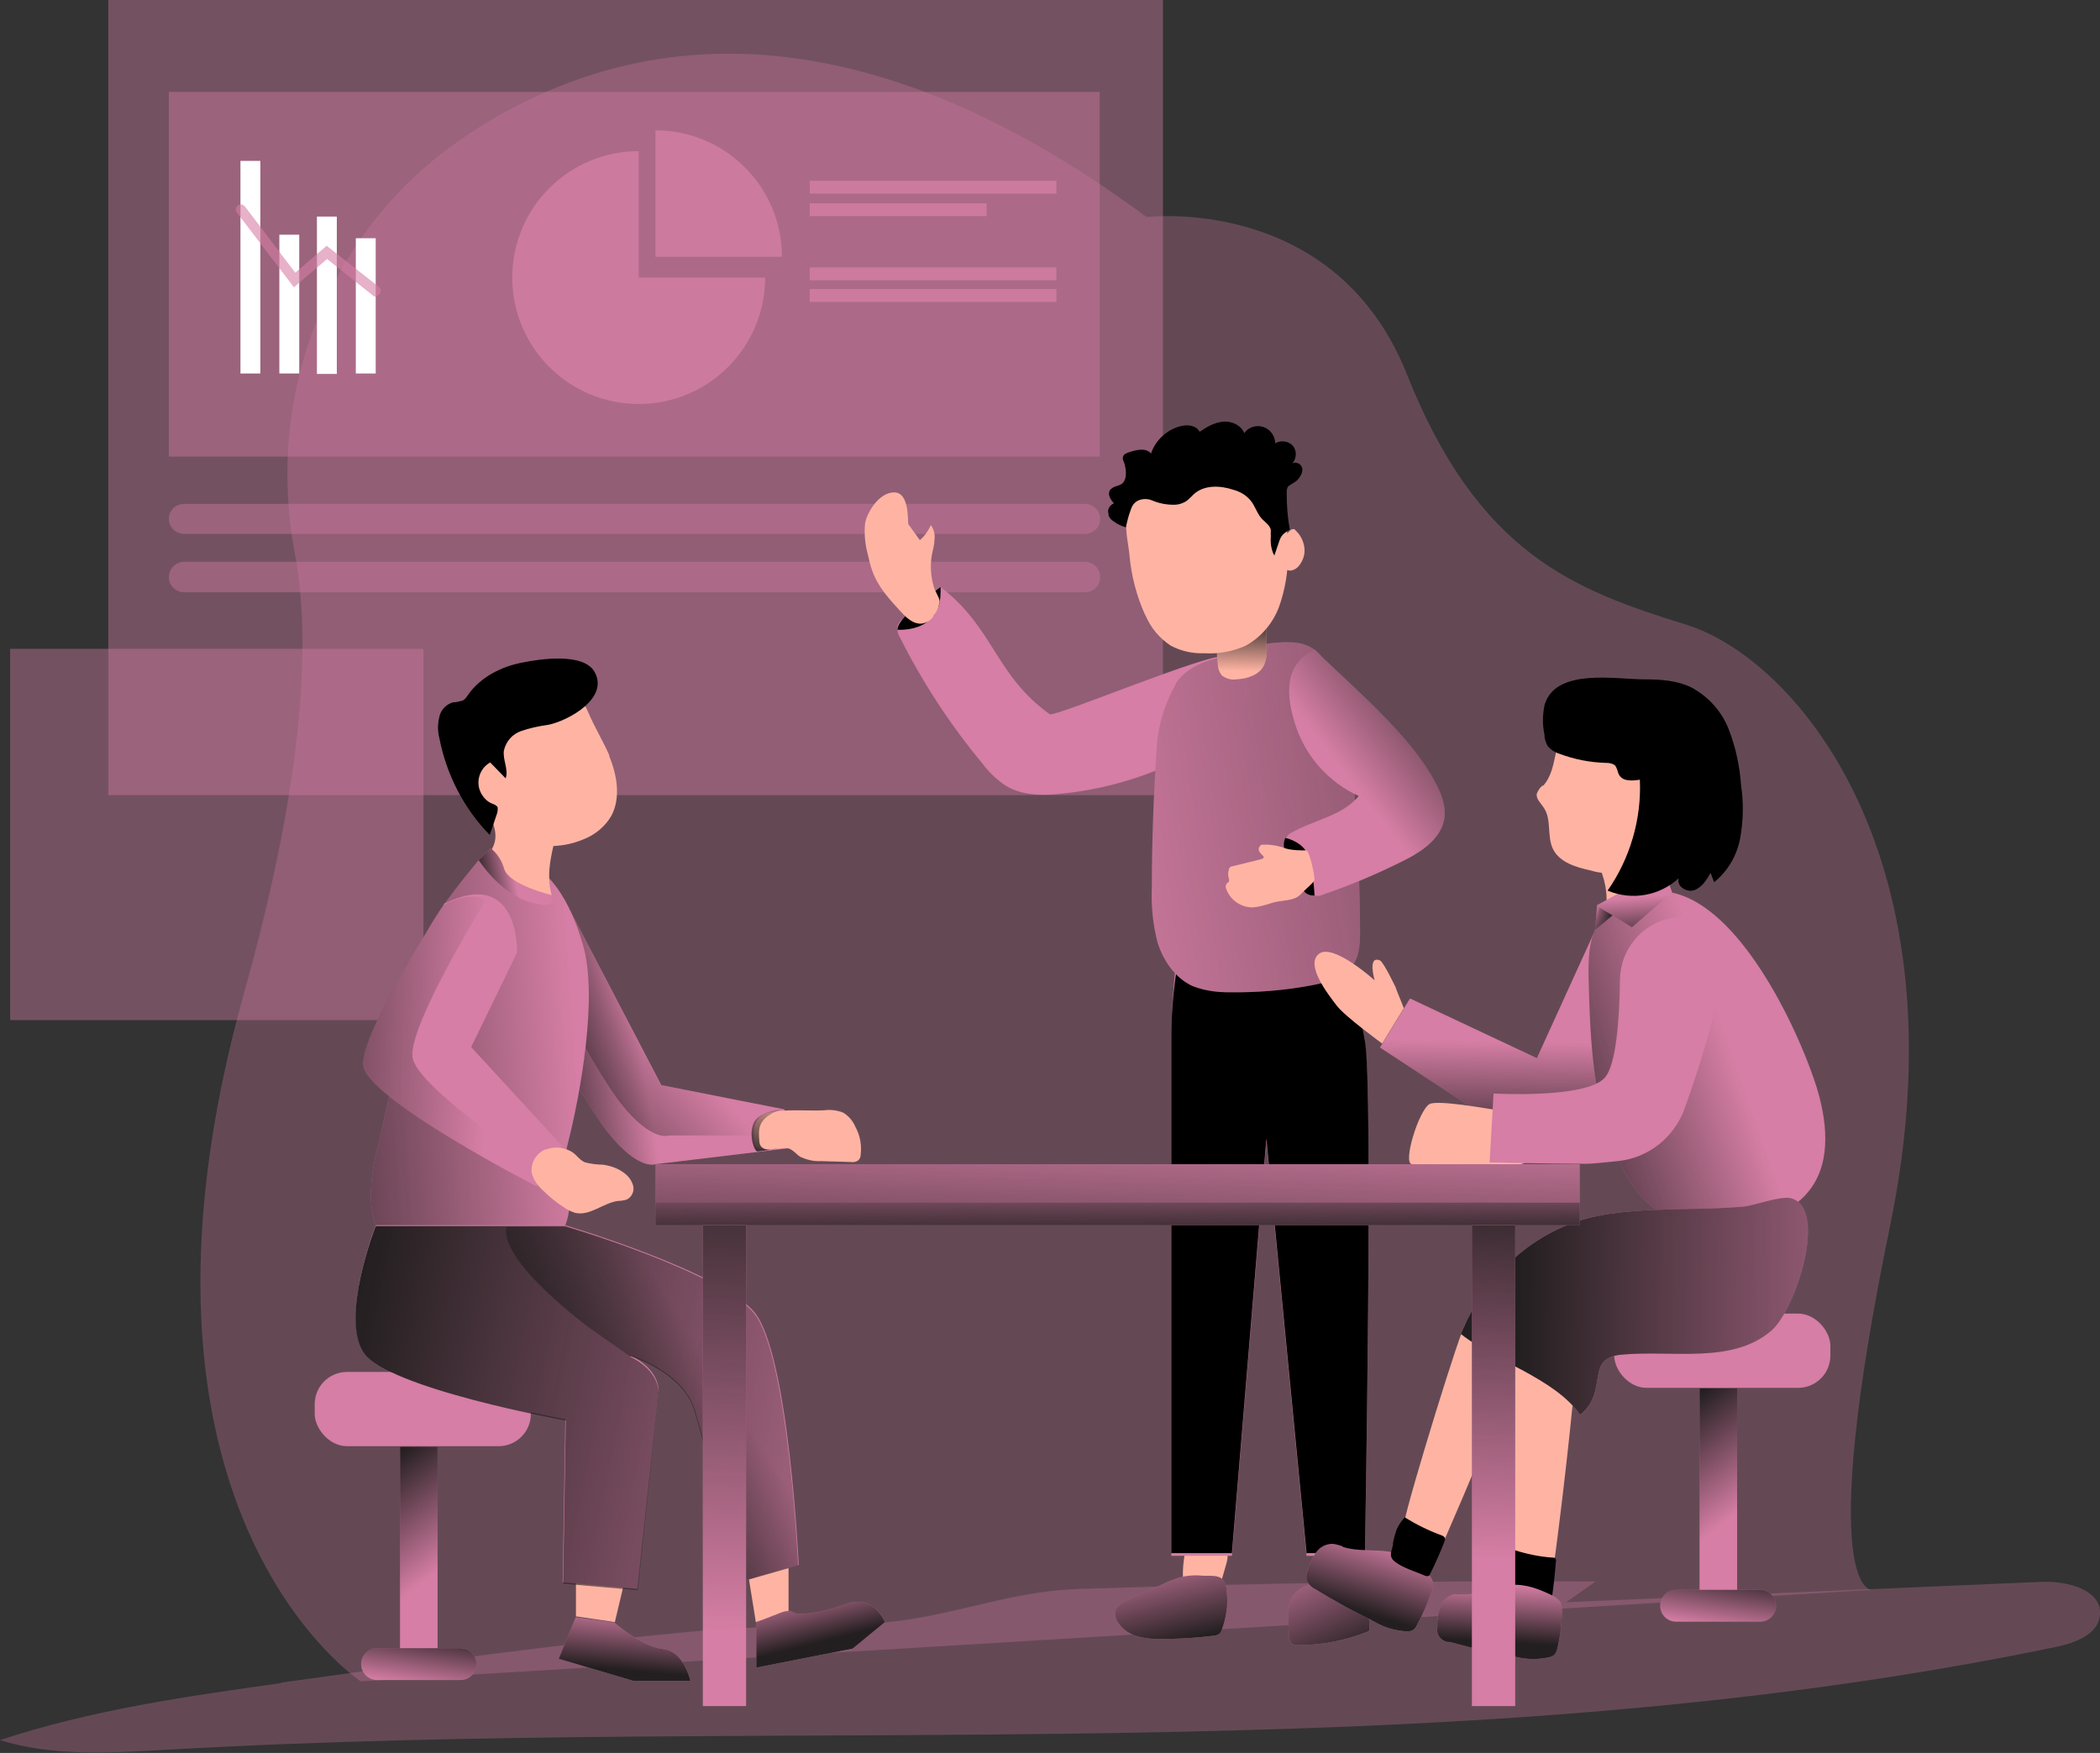 <?xml version="1.0" encoding="UTF-8"?>
<svg xmlns="http://www.w3.org/2000/svg" xmlns:xlink="http://www.w3.org/1999/xlink" version="1.1" viewBox="0 0 475.1 396.6">
  <rect x="0" y="0" width="475.1" height="396.6" fill="#333333" stroke="none"/>
  <defs>
    <style>
      .cls-1 {
        fill: url(#Nepojmenovaný_přechod_30);
      }

      .cls-2 {
        fill: url(#Nepojmenovaný_přechod_26);
      }

      .cls-3 {
        fill: url(#Nepojmenovaný_přechod_27);
      }

      .cls-4 {
        fill: url(#Nepojmenovaný_přechod_28);
      }

      .cls-5 {
        fill: url(#Nepojmenovaný_přechod_25);
      }

      .cls-6 {
        fill: url(#Nepojmenovaný_přechod_29);
      }

      .cls-7 {
        fill: url(#Nepojmenovaný_přechod_20);
      }

      .cls-8 {
        fill: url(#Nepojmenovaný_přechod_16);
      }

      .cls-9 {
        fill: url(#Nepojmenovaný_přechod_18);
      }

      .cls-10 {
        fill: url(#Nepojmenovaný_přechod_15);
      }

      .cls-11 {
        fill: url(#Nepojmenovaný_přechod_17);
      }

      .cls-12 {
        fill: url(#Nepojmenovaný_přechod_19);
      }

      .cls-13 {
        fill: url(#Nepojmenovaný_přechod_22);
      }

      .cls-14 {
        fill: url(#Nepojmenovaný_přechod_23);
      }

      .cls-15 {
        fill: url(#Nepojmenovaný_přechod_21);
      }

      .cls-16 {
        fill: url(#Nepojmenovaný_přechod_24);
      }

      .cls-17 {
        fill: url(#Nepojmenovaný_přechod_14);
      }

      .cls-18 {
        fill: url(#Nepojmenovaný_přechod_11);
      }

      .cls-19 {
        fill: url(#Nepojmenovaný_přechod_13);
      }

      .cls-20 {
        fill: url(#Nepojmenovaný_přechod_10);
      }

      .cls-21 {
        fill: url(#Nepojmenovaný_přechod_12);
      }

      .cls-22 {
        fill: url(#Nepojmenovaný_přechod);
      }

      .cls-23 {
        display: none;
      }

      .cls-23, .cls-24 {
        fill: #fff;
      }

      .cls-25 {
        fill: #ffb4a3;
      }

      .cls-26 {
        fill: url(#Nepojmenovaný_přechod_7);
      }

      .cls-27 {
        fill: url(#Nepojmenovaný_přechod_6);
      }

      .cls-28 {
        fill: url(#Nepojmenovaný_přechod_5);
      }

      .cls-29 {
        fill: url(#Nepojmenovaný_přechod_9);
      }

      .cls-30 {
        fill: url(#Nepojmenovaný_přechod_4);
      }

      .cls-31 {
        fill: url(#Nepojmenovaný_přechod_3);
      }

      .cls-32 {
        fill: url(#Nepojmenovaný_přechod_8);
      }

      .cls-33 {
        fill: url(#Nepojmenovaný_přechod_2);
      }

      .cls-34, .cls-35, .cls-36, .cls-37, .cls-38 {
        fill: #d67ea5;
      }

      .cls-39 {
        fill: #c14834;
      }

      .cls-35 {
        opacity: .3;
      }

      .cls-35, .cls-36, .cls-37, .cls-38 {
        isolation: isolate;
      }

      .cls-36 {
        opacity: .4;
      }

      .cls-37 {
        opacity: .6;
      }

      .cls-38 {
        opacity: .8;
      }
    </style>
    <linearGradient id="Nepojmenovaný_přechod" data-name="Nepojmenovaný přechod" x1="-415.2" y1="1820.1" x2="-409.8" y2="1798.3" gradientTransform="translate(677 2169.8) scale(1 -1)" gradientUnits="userSpaceOnUse">
      <stop offset="0" stop-color="#231f20" stop-opacity="0"/>
      <stop offset="1" stop-color="#231f20"/>
    </linearGradient>
    <linearGradient id="Nepojmenovaný_přechod_2" data-name="Nepojmenovaný přechod 2" x1="-383.9" y1="1820.2" x2="-372.2" y2="1794.5" gradientTransform="translate(677 2169.8) scale(1 -1)" gradientUnits="userSpaceOnUse">
      <stop offset="0" stop-color="#231f20" stop-opacity="0"/>
      <stop offset="1" stop-color="#231f20"/>
    </linearGradient>
    <linearGradient id="Nepojmenovaný_přechod_3" data-name="Nepojmenovaný přechod 3" x1="-441.7" y1="1977" x2="-233.8" y2="2008.5" gradientTransform="translate(677 2169.8) scale(1 -1)" gradientUnits="userSpaceOnUse">
      <stop offset="0" stop-color="#231f20" stop-opacity="0"/>
      <stop offset="1" stop-color="#231f20"/>
    </linearGradient>
    <linearGradient id="Nepojmenovaný_přechod_4" data-name="Nepojmenovaný přechod 4" x1="-373.4" y1="1995.8" x2="-342.5" y2="2019.9" gradientTransform="translate(677 2169.8) scale(1 -1)" gradientUnits="userSpaceOnUse">
      <stop offset="0" stop-color="#231f20" stop-opacity="0"/>
      <stop offset="1" stop-color="#231f20"/>
    </linearGradient>
    <linearGradient id="Nepojmenovaný_přechod_5" data-name="Nepojmenovaný přechod 5" x1="-364.2" y1="1821.8" x2="-369.3" y2="1805.2" gradientTransform="translate(677 2169.8) scale(1 -1)" gradientUnits="userSpaceOnUse">
      <stop offset="0" stop-color="#231f20" stop-opacity="0"/>
      <stop offset="1" stop-color="#231f20"/>
    </linearGradient>
    <linearGradient id="Nepojmenovaný_přechod_6" data-name="Nepojmenovaný přechod 6" x1="-6.4" y1="366.7" x2="-6.1" y2="354.5" gradientTransform="translate(287.2 -214.8)" gradientUnits="userSpaceOnUse">
      <stop offset="0" stop-color="#231f20" stop-opacity="0"/>
      <stop offset="1" stop-color="#231f20"/>
    </linearGradient>
    <linearGradient id="Nepojmenovaný_přechod_7" data-name="Nepojmenovaný přechod 7" x1="-597.8" y1="1848.4" x2="-614" y2="1869.8" gradientTransform="translate(696.2 2204.4) scale(1 -1)" gradientUnits="userSpaceOnUse">
      <stop offset="0" stop-color="#231f20" stop-opacity="0"/>
      <stop offset="1" stop-color="#231f20"/>
    </linearGradient>
    <linearGradient id="Nepojmenovaný_přechod_8" data-name="Nepojmenovaný přechod 8" x1="-602.2" y1="1822.9" x2="-600.2" y2="1836.3" gradientTransform="translate(696.2 2204.4) scale(1 -1)" gradientUnits="userSpaceOnUse">
      <stop offset="0" stop-color="#231f20" stop-opacity="0"/>
      <stop offset="1" stop-color="#231f20"/>
    </linearGradient>
    <linearGradient id="Nepojmenovaný_přechod_9" data-name="Nepojmenovaný přechod 9" x1="-534.4" y1="1806.3" x2="-535.7" y2="1791.9" gradientTransform="translate(677 2169.8) scale(1 -1)" gradientUnits="userSpaceOnUse">
      <stop offset="0" stop-color="#231f20" stop-opacity="0"/>
      <stop offset="1" stop-color="#231f20"/>
    </linearGradient>
    <linearGradient id="Nepojmenovaný_přechod_10" data-name="Nepojmenovaný přechod 10" x1="-494.9" y1="1811.7" x2="-491.5" y2="1798.2" gradientTransform="translate(677 2169.8) scale(1 -1)" gradientUnits="userSpaceOnUse">
      <stop offset="0" stop-color="#231f20" stop-opacity="0"/>
      <stop offset="1" stop-color="#231f20"/>
    </linearGradient>
    <linearGradient id="Nepojmenovaný_přechod_11" data-name="Nepojmenovaný přechod 11" x1="-532.5" y1="1935.4" x2="-557.7" y2="1931.2" gradientTransform="translate(677 2169.8) scale(1 -1)" gradientUnits="userSpaceOnUse">
      <stop offset="0" stop-color="#231f20" stop-opacity="0"/>
      <stop offset="1" stop-color="#231f20"/>
    </linearGradient>
    <linearGradient id="Nepojmenovaný_přechod_12" data-name="Nepojmenovaný přechod 12" x1="-524.5" y1="1933.6" x2="-560.6" y2="1900.6" gradientTransform="translate(677 2169.8) scale(1 -1)" gradientUnits="userSpaceOnUse">
      <stop offset="0" stop-color="#231f20" stop-opacity="0"/>
      <stop offset="1" stop-color="#231f20"/>
    </linearGradient>
    <linearGradient id="Nepojmenovaný_přechod_13" data-name="Nepojmenovaný přechod 13" x1="-546.8" y1="1929.3" x2="-628.1" y2="1923.7" gradientTransform="translate(677.1 2169.8) scale(1 -1)" gradientUnits="userSpaceOnUse">
      <stop offset="0" stop-color="#231f20" stop-opacity="0"/>
      <stop offset="1" stop-color="#231f20"/>
    </linearGradient>
    <linearGradient id="Nepojmenovaný_přechod_14" data-name="Nepojmenovaný přechod 14" x1="-501.2" y1="1923" x2="-505.3" y2="1906.7" gradientTransform="translate(677 2169.8) scale(1 -1)" gradientUnits="userSpaceOnUse">
      <stop offset="0" stop-color="#231f20" stop-opacity="0"/>
      <stop offset="1" stop-color="#231f20"/>
    </linearGradient>
    <linearGradient id="Nepojmenovaný_přechod_15" data-name="Nepojmenovaný přechod 15" x1="-567" y1="1934.3" x2="-626.8" y2="1936.2" gradientTransform="translate(677.1 2169.8) scale(1 -1)" gradientUnits="userSpaceOnUse">
      <stop offset="0" stop-color="#231f20" stop-opacity="0"/>
      <stop offset="1" stop-color="#231f20"/>
    </linearGradient>
    <linearGradient id="Nepojmenovaný_přechod_16" data-name="Nepojmenovaný přechod 16" x1="-446.3" y1="1831.4" x2="-599.1" y2="1862.2" gradientTransform="translate(677 2169.8) scale(1 -1)" gradientUnits="userSpaceOnUse">
      <stop offset="0" stop-color="#231f20" stop-opacity="0"/>
      <stop offset="1" stop-color="#231f20"/>
    </linearGradient>
    <linearGradient id="Nepojmenovaný_přechod_17" data-name="Nepojmenovaný přechod 17" x1="-560.5" y1="1971.4" x2="-568.9" y2="1969.8" gradientTransform="translate(677 2169.8) scale(1 -1)" gradientUnits="userSpaceOnUse">
      <stop offset="0" stop-color="#231f20" stop-opacity="0"/>
      <stop offset="1" stop-color="#231f20"/>
    </linearGradient>
    <linearGradient id="Nepojmenovaný_přechod_18" data-name="Nepojmenovaný přechod 18" x1="-516.8" y1="1862" x2="-547.4" y2="1842.7" gradientTransform="translate(677.1 2169.8) scale(1 -1)" gradientUnits="userSpaceOnUse">
      <stop offset="0" stop-color="#231f20" stop-opacity="0"/>
      <stop offset="1" stop-color="#231f20"/>
    </linearGradient>
    <linearGradient id="Nepojmenovaný_přechod_19" data-name="Nepojmenovaný přechod 19" x1="-338.9" y1="1934.1" x2="-339.3" y2="1907.5" gradientTransform="translate(677 2169.8) scale(1 -1)" gradientUnits="userSpaceOnUse">
      <stop offset="0" stop-color="#231f20" stop-opacity="0"/>
      <stop offset="1" stop-color="#231f20"/>
    </linearGradient>
    <linearGradient id="Nepojmenovaný_přechod_20" data-name="Nepojmenovaný přechod 20" x1="-303.8" y1="1861.6" x2="-320" y2="1883" gradientTransform="translate(696.2 2204.4) scale(1 -1)" gradientUnits="userSpaceOnUse">
      <stop offset="0" stop-color="#231f20" stop-opacity="0"/>
      <stop offset="1" stop-color="#231f20"/>
    </linearGradient>
    <linearGradient id="Nepojmenovaný_přechod_21" data-name="Nepojmenovaný přechod 21" x1="-308.2" y1="1836.1" x2="-306.2" y2="1849.5" gradientTransform="translate(696.2 2204.4) scale(1 -1)" gradientUnits="userSpaceOnUse">
      <stop offset="0" stop-color="#231f20" stop-opacity="0"/>
      <stop offset="1" stop-color="#231f20"/>
    </linearGradient>
    <linearGradient id="Nepojmenovaný_přechod_22" data-name="Nepojmenovaný přechod 22" x1="-285.7" y1="1933" x2="-336.2" y2="1915.3" gradientTransform="translate(677 2169.8) scale(1 -1)" gradientUnits="userSpaceOnUse">
      <stop offset="0" stop-color="#231f20" stop-opacity="0"/>
      <stop offset="1" stop-color="#231f20"/>
    </linearGradient>
    <linearGradient id="Nepojmenovaný_přechod_23" data-name="Nepojmenovaný přechod 23" x1="-326.8" y1="2001.3" x2="-326" y2="1990.4" gradientTransform="translate(696.2 2204.4) scale(1 -1)" gradientUnits="userSpaceOnUse">
      <stop offset="0" stop-color="#231f20" stop-opacity="0"/>
      <stop offset="1" stop-color="#231f20"/>
    </linearGradient>
    <linearGradient id="Nepojmenovaný_přechod_24" data-name="Nepojmenovaný přechod 24" x1="-223.8" y1="1873.5" x2="-333.4" y2="1874.8" gradientTransform="translate(677 2169.8) scale(1 -1)" gradientUnits="userSpaceOnUse">
      <stop offset="0" stop-color="#231f20" stop-opacity="0"/>
      <stop offset="1" stop-color="#231f20"/>
    </linearGradient>
    <linearGradient id="Nepojmenovaný_přechod_25" data-name="Nepojmenovaný přechod 25" x1="-337.3" y1="1811.6" x2="-338.1" y2="1798.3" gradientTransform="translate(677 2169.8) scale(1 -1)" gradientUnits="userSpaceOnUse">
      <stop offset="0" stop-color="#231f20" stop-opacity="0"/>
      <stop offset="1" stop-color="#231f20"/>
    </linearGradient>
    <linearGradient id="Nepojmenovaný_přechod_26" data-name="Nepojmenovaný přechod 26" x1="-335.3" y1="1996.6" x2="-331.3" y2="1996.6" gradientTransform="translate(696.2 2204.4) scale(1 -1)" gradientUnits="userSpaceOnUse">
      <stop offset="0" stop-color="#231f20" stop-opacity="0"/>
      <stop offset="1" stop-color="#231f20"/>
    </linearGradient>
    <linearGradient id="Nepojmenovaný_přechod_27" data-name="Nepojmenovaný přechod 27" x1="-442.6" y1="1954.6" x2="-444.5" y2="1898.9" gradientTransform="translate(696.1 2204.4) scale(1 -1)" gradientUnits="userSpaceOnUse">
      <stop offset="0" stop-color="#231f20" stop-opacity="0"/>
      <stop offset="1" stop-color="#231f20"/>
    </linearGradient>
    <linearGradient id="Nepojmenovaný_přechod_28" data-name="Nepojmenovaný přechod 28" x1="-443.4" y1="1936.8" x2="-443.2" y2="1921.3" gradientTransform="translate(696.1 2204.4) scale(1 -1)" gradientUnits="userSpaceOnUse">
      <stop offset="0" stop-color="#231f20" stop-opacity="0"/>
      <stop offset="1" stop-color="#231f20"/>
    </linearGradient>
    <linearGradient id="Nepojmenovaný_přechod_29" data-name="Nepojmenovaný přechod 29" x1="-533.1" y1="1835.3" x2="-530.5" y2="1950.1" gradientTransform="translate(696.1 2204.4) scale(1 -1)" gradientUnits="userSpaceOnUse">
      <stop offset="0" stop-color="#231f20" stop-opacity="0"/>
      <stop offset="1" stop-color="#231f20"/>
    </linearGradient>
    <linearGradient id="Nepojmenovaný_přechod_30" data-name="Nepojmenovaný přechod 30" x1="-358.9" y1="1851.9" x2="-356.3" y2="1939.8" gradientTransform="translate(696.2 2204.4) scale(1 -1)" gradientUnits="userSpaceOnUse">
      <stop offset="0" stop-color="#231f20" stop-opacity="0"/>
      <stop offset="1" stop-color="#231f20"/>
    </linearGradient>
  </defs>
  <!-- Generator: Adobe Illustrator 28.6.0, SVG Export Plug-In . SVG Version: 1.2.0 Build 709)  -->
  <g>
    <g id="Vrstva_1">
      <g id="_x33_81bab47-149b-4590-a6f6-23c1a97bc665">
        <rect class="cls-23" x="-302.4" y="-341.7" width="1080" height="1080" vector-effect="non-scaling-stroke"/>
      </g>
      <g id="background_team-presentation-9-97">
        <path class="cls-35" d="M259.4,49.1s42.7-5.2,58.9,35.6c16.2,40.7,37.9,48.8,63.1,56.6,25.2,7.8,63.3,53.2,46.2,136.1-17.1,82.9-4.2,82.3-4.2,82.3l-341.8,20.7s-59.1-38.8-26.4-155.7c14.1-50.3,15-81,11.5-99.5-6.9-36.4,7.7-73.7,38.5-94.3C139.8,7.6,190.9-1.6,259.4,49.1h0Z" vector-effect="non-scaling-stroke"/>
      </g>
      <rect class="cls-36" x="24.5" width="238.6" height="179.9" vector-effect="non-scaling-stroke"/>
      <rect class="cls-36" x="2.3" y="146.8" width="93.5" height="84" vector-effect="non-scaling-stroke"/>
      <path class="cls-36" d="M41.7,114h203.7c1.9,0,3.5,1.5,3.5,3.4h0c0,1.9-1.5,3.4-3.5,3.4H41.7c-1.9,0-3.5-1.5-3.5-3.4h0c0-1.9,1.5-3.4,3.5-3.4Z" vector-effect="non-scaling-stroke"/>
      <path class="cls-36" d="M41.7,127.1h203.7c1.9,0,3.5,1.5,3.5,3.5h0c0,1.9-1.5,3.4-3.5,3.4H41.7c-1.9,0-3.5-1.5-3.5-3.4h0c0-1.9,1.5-3.5,3.5-3.5Z" vector-effect="non-scaling-stroke"/>
      <rect class="cls-36" x="38.2" y="20.8" width="210.6" height="82.5" vector-effect="non-scaling-stroke"/>
      <rect class="cls-38" x="183.2" y="40.9" width="55.8" height="2.9" vector-effect="non-scaling-stroke"/>
      <rect class="cls-38" x="183.2" y="60.5" width="55.8" height="2.9" vector-effect="non-scaling-stroke"/>
      <rect class="cls-38" x="183.2" y="65.4" width="55.8" height="2.9" vector-effect="non-scaling-stroke"/>
      <rect class="cls-38" x="183.2" y="46" width="40" height="2.9" vector-effect="non-scaling-stroke"/>
      <rect class="cls-24" x="54.4" y="36.4" width="4.5" height="48.1" vector-effect="non-scaling-stroke"/>
      <rect class="cls-24" x="63.2" y="53.1" width="4.5" height="31.4" vector-effect="non-scaling-stroke"/>
      <rect class="cls-24" x="71.7" y="49" width="4.5" height="35.6" vector-effect="non-scaling-stroke"/>
      <rect class="cls-24" x="80.5" y="53.9" width="4.5" height="30.6" vector-effect="non-scaling-stroke"/>
      <path class="cls-37" d="M85,67.1c-.3,0-.5,0-.7-.3l-10.3-8.2-7.5,6.4-12.9-16.9c-.4-.5-.3-1.2.2-1.6.5-.4,1.2-.3,1.6.2l11.4,15,7.1-6.1,11.8,9.3c.5.4.6,1.1.2,1.6-.2.3-.6.5-.9.5h0s0,0,0,0Z" vector-effect="non-scaling-stroke"/>
      <path class="cls-38" d="M173.1,62.8c0,15.8-12.8,28.6-28.6,28.6s-28.6-12.8-28.6-28.6,12.8-28.6,28.6-28.6h0v28.6h28.6Z" vector-effect="non-scaling-stroke"/>
      <path class="cls-38" d="M176.9,58.1h-28.6v-28.6c15.8,0,28.6,12.8,28.6,28.6h0Z" vector-effect="non-scaling-stroke"/>
      <g id="floor_team-presentation-9-97">
        <path class="cls-35" d="M63.6,380.8c-21.5,3-43.1,6.1-63.6,12.9,11.9,3.7,24.7,2.9,37.3,2.2,142.8-8.2,287.9,5.8,427.9-23.3,4.3-.9,9.5-2.8,9.9-7.2.5-5.8-7.6-7.8-13.5-7.5l-107.3,4.6,6.7-4.7c-38.9-.2-77.9.4-116.8,1.7-13.2.4-24.1,4.4-36.7,6.6-15.1,2.6-31.7,1.4-47.1,2.7-32.5,2.9-64.7,7.4-96.9,11.9h0Z" vector-effect="non-scaling-stroke"/>
      </g>
      <path class="cls-25" d="M268.4,360.1c.2.4.5.7.8,1,.6.3,1.3.4,1.9.3,1.8-.3,3.2,0,4.2-1.5,1-1.5,1.7-4.7,2.2-6.3.8-3-.5-4.3-3.3-4.8-1.9-.4-4-.6-5.7.4,0,0-2,8.1,0,11.1h0Z" vector-effect="non-scaling-stroke"/>
      <path class="cls-39" d="M297.8,358c-.2.7.2,1.4.9,1.6.2,0,.4,0,.6,0,2,0,3.9,0,5.8,0,.2,0,.4,0,.6-.1.5-.2.5-.9.5-1.4v-9.3c0-.2,0-.4,0-.6-.2-.4-.9-.4-1.4-.4-1.7.2-6.4,0-7.1,1.6-.4,1,0,3.1,0,4.2s0,2.9,0,4.2h0Z" vector-effect="non-scaling-stroke"/>
      <path class="cls-34" d="M265.8,220.3s-.8,7.4-.8,14.9v116.8h13.7l7.8-93.8,9.1,93.8h13.2s1.9-106.2,0-115.8-2.6-18.3-2.6-18.3l-40.5,2.3h0Z" vector-effect="non-scaling-stroke"/>
      <path d="M266.1,220c-.7,4.8-1.1,9.7-1.1,14.6v116.8h13.7l7.8-93.8,9.1,93.8h13.2s1.9-106.2,0-115.8c-1.9-9.6-2.6-18.3-2.6-18.3l-40.1,2.7h0Z" vector-effect="non-scaling-stroke"/>
      <path class="cls-34" d="M266.3,357.1c-.9.3-1.8.6-2.6,1l-8.9,4.1c-.9.3-1.7.9-2.2,1.6-.5,1-.4,2.2.3,3.2,1,1.6,2.6,2.7,4.4,3.2,1.8.5,3.7.7,5.5.6,3.9,0,7.7-.2,11.6-.7.6,0,1.1-.2,1.5-.5.3-.3.5-.7.6-1.1,1-2.8,1.4-5.8,1-8.7,0-.8-.3-1.5-.7-2.2-.9-1.4-3.3-1-4.8-1.1-2-.2-3.9,0-5.8.6h0Z" vector-effect="non-scaling-stroke"/>
      <path class="cls-22" d="M266.3,357.1c-.9.3-1.8.6-2.6,1l-8.9,4.1c-.9.3-1.7.9-2.2,1.6-.5,1-.4,2.2.3,3.2,1,1.6,2.6,2.7,4.4,3.2,1.8.5,3.7.7,5.5.6,3.9,0,7.7-.2,11.6-.7.6,0,1.1-.2,1.5-.5.3-.3.5-.7.6-1.1,1-2.8,1.4-5.8,1-8.7,0-.8-.3-1.5-.7-2.2-.9-1.4-3.3-1-4.8-1.1-2-.2-3.9,0-5.8.6h0Z" vector-effect="non-scaling-stroke"/>
      <path class="cls-34" d="M298,358.2c-2.2.1-4.3,1.2-5.6,3-.8,1.5-1.1,3.2-.9,4.9,0,1.3,0,2.5.1,3.8,0,.7.2,1.4.6,1.9.5.4,1.1.5,1.8.4,5.2,0,10.5-1.1,15.3-3,.2,0,.4-.2.5-.4,0-.1,0-.3,0-.5,0-2.1-.2-4.2-.5-6.3,0-.7-.2-1.3-.5-2-1.8-3.6-7.9-2.4-11-2h0Z" vector-effect="non-scaling-stroke"/>
      <path class="cls-33" d="M298,358.2c-2.2.1-4.3,1.2-5.6,3-.8,1.5-1.1,3.2-.9,4.9,0,1.3,0,2.5.1,3.8,0,.7.2,1.4.6,1.9.5.4,1.1.5,1.8.4,5.2,0,10.5-1.1,15.3-3,.2,0,.4-.2.5-.4,0-.1,0-.3,0-.5,0-2.1-.2-4.2-.5-6.3,0-.7-.2-1.3-.5-2-1.8-3.6-7.9-2.4-11-2h0Z" vector-effect="non-scaling-stroke"/>
      <path class="cls-34" d="M237.5,161.6c-12.4-8.9-12.6-19.5-24.7-28.8-3.1,2.1-6,4.5-8.6,7.2-.6.5-1,1.1-1.2,1.8,0,.8.1,1.7.6,2.4,5.1,10.2,11.4,19.8,18.7,28.6,1.5,2,3.3,3.7,5.3,5,3.3,2,7.3,2.2,11.2,1.9,10.5-.9,20.6-3.8,29.9-8.7.8-.4,2-3.1,2.5-3.8,1.6-2.4,9.3-17.6,6.1-18.7-3.2-1.1-38.8,13.9-39.9,13.1h0Z" vector-effect="non-scaling-stroke"/>
      <path d="M211.6,133.7l1.2-.9c0,1.4,0,2.9-.4,4.3-.6,1.2-2,5.5-9.3,5.4,0,0-1-2,8.5-8.8h0Z" vector-effect="non-scaling-stroke"/>
      <path class="cls-34" d="M265.9,154.8c2.4-3.8,7.1-5.6,11.5-6.3s5.8-3.2,14-3.2c7.2,0,8.3,4.5,10.6,8.6,2.3,4.2,2.9,9,3.4,13.8,1.4,14.1,2.2,28.3,2.3,42.5,0,2.7,0,5.5-1.4,7.8-2,3.1-5.8,4.2-9.4,4.9-6.3,1.2-12.7,1.7-19.1,1.6-2.7,0-5.4-.4-8-1.4-3.9-1.8-6.6-5.7-7.9-9.8-1.1-4.2-1.5-8.5-1.3-12.8,0-10.5.4-20.9,1.1-31.4.3-5,1.8-9.9,4.3-14.3h0Z" vector-effect="non-scaling-stroke"/>
      <path class="cls-31" d="M265.9,154.8c2.4-3.8,7.1-5.6,11.5-6.3s5.8-3.2,14-3.2c7.2,0,8.3,4.5,10.6,8.6,2.3,4.2,2.9,9,3.4,13.8,1.4,14.1,2.2,28.3,2.3,42.5,0,2.7,0,5.5-1.4,7.8-2,3.1-5.8,4.2-9.4,4.9-6.3,1.2-12.7,1.7-19.1,1.6-2.7,0-5.4-.4-8-1.4-3.9-1.8-6.6-5.7-7.9-9.8-1.1-4.2-1.5-8.5-1.3-12.8,0-10.5.4-20.9,1.1-31.4.3-5,1.8-9.9,4.3-14.3h0Z" vector-effect="non-scaling-stroke"/>
      <path class="cls-34" d="M297.5,147.1c8.7,8.5,21.7,19.3,27.3,30.1,1.3,2.4,2.3,5.1,2,7.8-.6,4.4-4.7,7.4-8.6,9.4-6.1,3.1-12.4,5.8-18.9,8-.6.3-1.2.4-1.8.2-.5-.3-.9-.7-1.2-1.3-1.9-3.4-3.6-6.8-5.1-10.4-.2-.4-.3-.9-.2-1.3.2-.5.6-.9,1-1.1,5.1-3,11.6-3.8,15.4-8.4-6.6-3-11.7-8.6-14.1-15.4-2.7-7.9-2.6-14.6,4.2-17.7h0Z" vector-effect="non-scaling-stroke"/>
      <path class="cls-30" d="M297.5,147.1c8.7,8.5,21.7,19.3,27.3,30.1,1.3,2.4,2.3,5.1,2,7.8-.6,4.4-4.7,7.4-8.6,9.4-6.1,3.1-12.4,5.8-18.9,8-.6.3-1.2.4-1.8.2-.5-.3-.9-.7-1.2-1.3-1.9-3.4-3.6-6.8-5.1-10.4-.2-.4-.3-.9-.2-1.3.2-.5.6-.9,1-1.1,5.1-3,11.6-3.8,15.4-8.4-6.6-3-11.7-8.6-14.1-15.4-2.7-7.9-2.6-14.6,4.2-17.7h0Z" vector-effect="non-scaling-stroke"/>
      <path d="M290.9,189.6s3.8.8,5,3.8,1.5,9.2,1.5,9.2c0,0-2.2.2-2.7-1.7-.5-1.9-5.6-8.1-3.9-11.3h0Z" vector-effect="non-scaling-stroke"/>
      <path class="cls-25" d="M211.2,139.4c-.6,1-1.7,1.6-2.8,1.7-1.7.1-3.2-1.2-4.4-2.5-2.6-2.8-5.3-5.7-6.6-9.3-.5-1.3-.8-2.7-1.1-4-.6-2.2-.8-4.5-.6-6.8.3-2.2,3-7.1,6.6-7.1s3,6.9,3.2,7.2l2.6,3.6c1.1-.9,1.9-2.1,2.5-3.4.7,1,1,2.2.8,3.4,0,1.2-.4,2.3-.6,3.5-.4,2.4-.2,4.9.5,7.2.3,1,1.2,2.2,1.3,3.2-.2,1.2-.6,2.3-1.4,3.2h0Z" vector-effect="non-scaling-stroke"/>
      <path class="cls-25" d="M286.8,191.1c-.4,0-.8,0-1.2,0-.4,0-.7.4-.8.8-.2.6.4,1.2.9,1.7.1,0,.2.2.2.3,0,.3-.3.4-.6.5l-6.5,1.6c-.2,0-.4.1-.6.3-.1.1-.2.3-.2.5-.2.6-.2,1.3,0,1.9.1.3.1.6,0,.8,0,.1-.3.2-.4.3-.3.4-.4,1-.1,1.5.9,2.4,3.3,4,5.9,4,1.4-.1,2.7-.5,4-.9.9-.3,1.9-.5,2.9-.6,1.4-.2,3-.4,4-1.5,1-1.1,3.1-2.7,3.1-3.3,0-1-1-6-1.8-6.6-1.5,0-3.1,0-4.6-.4-1.3-.5-2.7-.8-4.1-.9h0Z" vector-effect="non-scaling-stroke"/>
      <path class="cls-34" d="M303.8,349.9c-.8-.3-1.5-.5-2.3-.6-1.5,0-2.9.7-3.8,2-.8,1.2-1.5,2.6-1.8,4-.3.7-.4,1.4-.3,2.2.4.9,1.1,1.6,1.9,2,4.4,2.7,8.9,5.2,13.6,7.5,2.2,1.3,4.8,2,7.3,2.1.5,0,1-.1,1.4-.4.3-.2.5-.5.7-.9,1.4-2.5,2.5-5.1,3.4-7.8.7-1.3.3-3-.9-3.9-2.3-2.2-5.2-4.5-8.5-5-3.5-.6-7.2,0-10.7-1.1h0Z" vector-effect="non-scaling-stroke"/>
      <path class="cls-28" d="M303.8,349.9c-.8-.3-1.5-.5-2.3-.6-1.5,0-2.9.7-3.8,2-.8,1.2-1.5,2.6-1.8,4-.3.7-.4,1.4-.3,2.2.4.9,1.1,1.6,1.9,2,4.4,2.7,8.9,5.2,13.6,7.5,2.2,1.3,4.8,2,7.3,2.1.5,0,1-.1,1.4-.4.3-.2.5-.5.7-.9,1.4-2.5,2.5-5.1,3.4-7.8.7-1.3.3-3-.9-3.9-2.3-2.2-5.2-4.5-8.5-5-3.5-.6-7.2,0-10.7-1.1h0Z" vector-effect="non-scaling-stroke"/>
      <path class="cls-25" d="M286.6,146.4c.1,1.4-.1,2.8-.6,4.1-1.1,2.2-3.8,3.1-6.3,3.2-1.2.2-2.4-.2-3.3-.9-.6-.8-.9-1.7-.9-2.6-.1-1-.2-2-.2-3,0-.6,0-1.2,0-1.8.2-.7.5-1.4,1-2,1.9-2.6,4.7-4.5,7.9-5.2,1.9-.4,2.3,0,2.3,1.9,0,2.1,0,4.2,0,6.4h0Z" vector-effect="non-scaling-stroke"/>
      <path class="cls-27" d="M286.6,146.4c.1,1.4-.1,2.8-.6,4.1-1.1,2.2-3.8,3.1-6.3,3.2-1.2.2-2.4-.2-3.3-.9-.6-.8-.9-1.7-.9-2.6-.1-1-.2-2-.2-3,0-.6,0-1.2,0-1.8.2-.7.5-1.4,1-2,1.9-2.6,4.7-4.5,7.9-5.2,1.9-.4,2.3,0,2.3,1.9,0,2.1,0,4.2,0,6.4h0Z" vector-effect="non-scaling-stroke"/>
      <path class="cls-25" d="M290,122.8c.4-1.1,1.1-2.1,2-2.9.1-.1.4-.2.6-.2.2,0,.4.1.5.3,1.1,1,1.8,2.4,2,3.9.2,1.5-.3,3-1.3,4.2-.4.5-1.1.9-1.8,1-1,0-1.9-.6-2.3-1.5-.4-.9-.6-1.8-.6-2.8,0-1.1,0-2.3,1-2.9" vector-effect="non-scaling-stroke"/>
      <path class="cls-25" d="M259.1,139.1c1.2,2.9,3.2,5.3,5.8,7,2.3,1.2,4.9,1.8,7.6,1.7,3.2.2,6.4-.4,9.3-1.7,3.5-1.9,6.2-5.1,7.6-8.9,1.3-3.7,2-7.7,2-11.6.1-4.5-.3-9.2-2.7-12.9-2.8-3.9-7.3-6.4-12.2-6.6-6.8-.5-19.3,2.6-21.4,10.3-.8,2.8.1,6.1.4,8.9.4,4.8,1.6,9.5,3.6,13.9h0Z" vector-effect="non-scaling-stroke"/>
      <path d="M250.8,116.2c0,.1,0,.3,0,.4.2.6.7,1.1,1.2,1.4.8.6,1.7,1,2.7,1.3.3-1.3.6-2.6,1.1-3.9.2-.6.4-1.1.9-1.6,1-1,2.7-1.1,3.9-.6,1.6.7,3.3,1,5,1,1,0,2-.3,2.9-.9.6-.5,1.1-1,1.6-1.5,2.3-2.1,5.9-2,8.9-1,1.5.4,2.9,1.2,3.9,2.4,1.1,1.3,1.5,3.1,2.7,4.3.7.7,1.6,1.3,1.9,2.3,0,.6,0,1.2,0,1.7-.1,1.4.1,2.9.8,4.2,0,0,1.1-3.2,1.2-3.5.5-1.3,1.1-1.6,2.3-2.4-.5-2.7-.7-5.4-.7-8.2,0-.5,0-1.1.3-1.5.3-.3.7-.5,1-.7.5-.3,1-.6,1.4-1.1.6-.8,1.1-1.8.7-2.7-.4-.9-1.8-1.3-2.4-.5,1.2-1,1.4-2.9.5-4.1-.9-1.2-2.8-1.5-4.1-.7,0-1.6-1.1-3.2-2.7-3.7-1.5-.5-3.4,0-4.3,1.4-.7-1.8-2.9-2.8-4.8-2.6-2,.2-3.7,1.2-5.3,2.3-.7-1.4-2.6-1.7-4.2-1.3-3.1.7-5.8,3.2-6.8,6.2-1.2-1.4-3.5-.8-5.2-.2-.5.2-1,.4-1.1.9-.2.4,0,.9.2,1.3.4,1.2.7,3.2,0,4.3-.7,1.2-1.9.8-2.9,1.7-.5.4-.6,1.1-.4,1.7s.6,1.1,1,1.6c-.8.3-1.4,1.2-1.3,2h0Z" vector-effect="non-scaling-stroke"/>
      <rect class="cls-34" x="71.2" y="310.4" width="48.9" height="16.8" rx="7.3" ry="7.3" vector-effect="non-scaling-stroke"/>
      <rect class="cls-34" x="90.5" y="327.3" width="8.5" height="47.9" vector-effect="non-scaling-stroke"/>
      <rect class="cls-26" x="90.5" y="327.3" width="8.5" height="47.9" vector-effect="non-scaling-stroke"/>
      <path class="cls-34" d="M85.3,372.9h18.9c2,0,3.6,1.6,3.6,3.6h0c0,2-1.6,3.6-3.6,3.6h-18.9c-2,0-3.6-1.6-3.6-3.6h0c0-2,1.6-3.6,3.6-3.6Z" vector-effect="non-scaling-stroke"/>
      <path class="cls-32" d="M85.3,372.9h18.9c2,0,3.6,1.6,3.6,3.6h0c0,2-1.6,3.6-3.6,3.6h-18.9c-2,0-3.6-1.6-3.6-3.6h0c0-2,1.6-3.6,3.6-3.6Z" vector-effect="non-scaling-stroke"/>
      <polygon class="cls-25" points="142 354.8 139.1 367 130.3 365.7 130.3 354.2 142 354.8" vector-effect="non-scaling-stroke"/>
      <path class="cls-34" d="M130.3,365.8l-3.9,9.5,16.9,5h12.9s-1.4-6.7-6.2-7.2-11-6-11-6l-8.8-1.2h0Z" vector-effect="non-scaling-stroke"/>
      <polygon class="cls-25" points="168.8 353.3 171 367 178.4 364.7 178.4 352 168.8 353.3" vector-effect="non-scaling-stroke"/>
      <path class="cls-34" d="M171.1,367v10.3l21.8-4.3,7.3-6s-2.5-6.4-8.8-4.1-11,2.6-11.9,1.9c-.9-.7-2.7,0-2.7,0l-5.6,2.2h0Z" vector-effect="non-scaling-stroke"/>
      <path class="cls-29" d="M130.3,365.8l-3.9,9.5,16.9,5h12.9s-1.4-6.7-6.2-7.2-11-6-11-6l-8.8-1.2h0Z" vector-effect="non-scaling-stroke"/>
      <path class="cls-20" d="M171.1,367v10.3l21.8-4.3,7.3-6s-2.5-6.4-8.8-4.1-11,2.6-11.9,1.9c-.9-.7-2.7,0-2.7,0l-5.6,2.2h0Z" vector-effect="non-scaling-stroke"/>
      <path class="cls-34" d="M129.1,206.2l20.5,39.3,27.9,5.5.8,8.8-30,3.6s-3.8,1.6-10.8-7.2c-4-5.1-9.6-15.5-9.6-15.5l1.1-34.5h0Z" vector-effect="non-scaling-stroke"/>
      <path class="cls-18" d="M178.3,259.8l-30,3.6s-3.8,1.6-10.8-7.2c-4-5.1-9.6-15.5-9.6-15.5l1.2-34.5,2.7,5.2,17.8,34.2,27.9,5.5.4,6,.3,2.9Z" vector-effect="non-scaling-stroke"/>
      <path class="cls-21" d="M177.9,256.9h-26.6s-3.8,1.6-10.8-7.2c-4-5.1-9.6-15.5-9.6-15.5l.8-22.9,17.8,34.2,27.9,5.5.4,6h0Z" vector-effect="non-scaling-stroke"/>
      <path class="cls-34" d="M108.3,194.6c-3.1,3.8-11.6,14-12.6,18.7-3.4,15.5-6.9,31.1-10.3,46.6-1,3.6-1.5,7.3-1.5,11.1.3,12.1,11.5,23,23.7,22.8,4.1,0,8.1-1.3,11.4-3.6,4.2-3.1,6.8-8,8.8-12.8,2.8-6.7-1.2-11.4.6-18.4,3-11.8,6.9-33.6,3.5-45.2-7.8-26.9-23.5-19-23.5-19h0Z" vector-effect="non-scaling-stroke"/>
      <path class="cls-19" d="M108.3,194.6c-3.1,3.8-11.6,14-12.6,18.7-3.4,15.5-6.9,31.1-10.3,46.6-1,3.6-1.5,7.3-1.5,11.1.3,12.1,11.5,23,23.7,22.8,4.1,0,8.1-1.3,11.4-3.6,4.2-3.1,6.8-8,8.8-12.8,2.8-6.7-1.2-11.4.6-18.4,3-11.8,7.2-30.5,4.2-42.3-3-11.8-11.6-37.2-24.2-21.9h0Z" vector-effect="non-scaling-stroke"/>
      <path class="cls-25" d="M126.1,187.7c-.9,4-2.8,9.5-1.3,14.8.6,2.1-12.5-3.3-14.2-6.3-2.1-3.6,4.4-3.9-.2-12.5-2-3.6,11,4,15.1,4.7" vector-effect="non-scaling-stroke"/>
      <path class="cls-25" d="M186.5,251.2c1.4-.2,2.9,0,4.2.5,1.2.7,2.2,1.8,2.8,3.2,1.1,2,1.5,4.2,1.2,6.5,0,.4-.2.8-.5,1.1-.5.4-1.1.5-1.7.4l-6.7-.2c-1.7.1-3.3-.3-4.8-1-.9-.6-1.6-1.6-2.7-1.9-.7-.1-1.4,0-2.1.1-1.4.2-2.8.2-4.2,0-.4,0-.7-.2-1-.4-.2-.3-.3-.6-.3-.9-.4-3.1-.2-5.9,3-6.8,3.9-1,8.9-.4,12.9-.6h0Z" vector-effect="non-scaling-stroke"/>
      <path class="cls-17" d="M177.5,250.9s-5.8.4-7,3.2.2,6.5.9,6.4c.7,0,4.7-.7,4.7-.7,0,0-4.1,1.3-4.3-1.5s-.7-5.5,5.6-7.5h0Z" vector-effect="non-scaling-stroke"/>
      <path class="cls-34" d="M100.4,204.7s-18.7,28.5-18.2,36.2c.5,7.7,39.2,27.5,39.2,27.5l5.9-9-20.7-22.5,10.4-21.4s.6-19.5-16.6-11h0Z" vector-effect="non-scaling-stroke"/>
      <path class="cls-10" d="M123.8,265.5l-2.3,3s-38.7-19.8-39.3-27.6c-.5-7.8,18.2-36.2,18.2-36.2,4.8-2.4,7-2,9.6-1.2-1.2,2-17.2,28-16.7,35.5.4,5.6,19.6,19.2,30.5,26.5h0Z" vector-effect="non-scaling-stroke"/>
      <path class="cls-25" d="M123.5,260c-2.2.9-3.5,3.1-3.2,5.4.4,1.5,1.3,2.8,2.4,3.8,1.5,1.5,3.1,2.8,4.8,3.9.8.6,1.7,1,2.6,1.3,3.4.8,6.4-2.3,9.8-2.7.6,0,1.2-.1,1.9-.3,1.2-.6,1.8-2,1.4-3.3-.4-1.3-1.3-2.3-2.4-3-1.3-.9-2.9-1.4-4.5-1.6-1.3,0-2.6-.2-3.9-.5-1.5-.6-2.1-2.1-3.6-2.7-1.7-.8-3.6-.9-5.3-.2h0Z" vector-effect="non-scaling-stroke"/>
      <path class="cls-34" d="M85,277.2s-7.9,20.3-2.8,28.5c5.2,8.1,45.7,15.4,45.7,15.4l-.6,36.9,16.9,1.5,4.8-44.7s.5-4.9-6.7-8.3c0,0,12.2,3.6,14.9,12.5s10.2,38.9,10.2,38.9l13.3-3.8s-2.2-48-10.1-57.3c-7.9-9.3-42.8-19.6-42.8-19.6h-42.8Z" vector-effect="non-scaling-stroke"/>
      <path class="cls-8" d="M180.6,354.2l-13.3,3.8v-.5c-.1-.2-.2-.4-.3-.6h0c0-.4-.2-.8-.3-1.2-.1-.4-.2-.9-.4-1.4-2.1-8.3-7.1-28.2-9.2-35.1-2.3-7.7-11.7-11.4-14.3-12.3h-.5c0-.1,0-.1,0-.1,7.1,3.4,6.7,8.3,6.7,8.3l-4.7,44.7-16.9-1.5.6-36.9s-40.6-7.3-45.8-15.5c-5.2-8.1,2.8-28.5,2.8-28.5h27.9c0,0,14.9,0,14.9,0,1.1.3,34.9,10.4,42.7,19.6,7.8,9.1,10.1,57.4,10.1,57.4h0Z" vector-effect="non-scaling-stroke"/>
      <path class="cls-25" d="M137.8,171c1.8,4.3,2.7,9.5.5,13.6-1.4,2.4-3.7,4.3-6.3,5.3-2.6,1.1-5.4,1.6-8.1,1.5-6.8-.6-14.2-9.4-15.3-12.4-.9-2-1.5-4.1-1.8-6.2-.4-4.3,1.5-8.5,5-11.1,4.7-3.4,10.9-3.1,16.4-3.7,3.6-.4,3.9,1,5.3,4.1s3.1,5.9,4.4,8.9h0Z" vector-effect="non-scaling-stroke"/>
      <path d="M123.9,164c-2,.3-4,.7-6,1.4-2,.7-3.4,2.3-3.9,4.4-.3,2.1,1.1,4.3.4,6.3l-3.5-3.6c-2.5,1.4-3.4,4.6-2,7.1.6,1,1.4,1.8,2.4,2.2.5.2,1.1.4,1.3.9,0,.4,0,.8-.1,1.2l-1.7,5c-5.9-6-9.8-13.7-11.4-21.9-.4-1.6-.4-3.2,0-4.8.3-1.6,1.6-2.9,3.1-3.3.7,0,1.5-.2,2.2-.4.5-.3.9-.8,1.2-1.3,2.8-4,7.5-6.4,12.3-7.3,3.9-.8,13.8-2.3,16.3,2.1,3.4,6-6,11.1-10.5,12h0Z" vector-effect="non-scaling-stroke"/>
      <path class="cls-34" d="M111.1,191.8l-2.8,2.8s4.7,7.5,11.6,9.5c7,2,4.9-1.6,4.9-1.6,0,0-9.4-2.2-10.7-5.8-.5-1.9-1.6-3.6-3.1-4.8h0Z" vector-effect="non-scaling-stroke"/>
      <path class="cls-11" d="M111.1,191.8l-2.8,2.8s4.7,7.5,11.6,9.5c7,2,4.9-1.6,4.9-1.6,0,0-9.4-2.2-10.7-5.8-.5-1.9-1.6-3.6-3.1-4.8h0Z" vector-effect="non-scaling-stroke"/>
      <path class="cls-9" d="M180.6,354.1l-13.3,3.8v-.5c-.1-.2-.2-.4-.3-.6h0c0-.4-.2-.8-.3-1.2-.1-.4-.2-.9-.4-1.4-2.1-8.3-7.1-28.2-9.2-35.1-2.3-7.7-11.7-11.4-14.3-12.3h-.5c0-.1,0-.1,0-.1l-8.7-6.1s-20.7-15.1-19-23h13.2c1.1.2,34.9,10.3,42.7,19.4,7.8,9.1,10,57.2,10,57.2h0Z" vector-effect="non-scaling-stroke"/>
      <path class="cls-34" d="M360.5,211.3l-12.8,28.1-28.7-13.5-6.8,11.1,30.7,20.1s16.7,8.9,20.2-13.1c3.5-22-2.5-32.5-2.5-32.5h0Z" vector-effect="non-scaling-stroke"/>
      <path class="cls-12" d="M360.5,211.3l-12.8,28.1-28.7-13.5-6.8,11.1,30.7,20.1s16.7,8.9,20.2-13.1c3.5-22-2.5-32.5-2.5-32.5h0Z" vector-effect="non-scaling-stroke"/>
      <path class="cls-25" d="M331.6,299.3c4.5,1.5,8.9,3.4,13.2,5.6-5.8,14.9-12,29.7-18.4,44.4-.2.9-1.1,1.5-2,1.3-.1,0-.2,0-.3-.1-2.6-.4-5.6-1.2-6.3-3.8-.2-.9-.2-1.8,0-2.7.7-4.4,13.1-45,13.9-44.7h0Z" vector-effect="non-scaling-stroke"/>
      <path class="cls-25" d="M342.7,304.2c4.8.2,9.5.8,14.2,1.7-1.4,16-3.2,31.9-5.3,47.8,0,.4-.1.7-.3,1-.4.4-1,.7-1.6.7-2.6.3-5.8.4-7.1-1.8-.4-.8-.7-1.7-.8-2.6-.6-4.4,0-46.8.9-46.7h0Z" vector-effect="non-scaling-stroke"/>
      <path class="cls-25" d="M338.3,251.1c-2-.3-13.1-2.3-14.9-1.3-2.4,1.4-6.1,13.3-4,13.6,8.1.9,16.3.9,24.5,0,.5,0,1.2-.3,1.2-.8,0-.3-.2-.5-.4-.7-5.6-6.5,2.5-9.3-6.4-10.8h0Z" vector-effect="non-scaling-stroke"/>
      <rect class="cls-34" x="365.2" y="297.2" width="48.9" height="16.8" rx="7.3" ry="7.3" vector-effect="non-scaling-stroke"/>
      <rect class="cls-34" x="384.5" y="314.1" width="8.5" height="47.9" vector-effect="non-scaling-stroke"/>
      <rect class="cls-7" x="384.5" y="314.1" width="8.5" height="47.9" vector-effect="non-scaling-stroke"/>
      <path class="cls-34" d="M379.2,359.7h19c2,0,3.6,1.6,3.6,3.6h0c0,2-1.6,3.6-3.6,3.6h-19c-2,0-3.6-1.6-3.6-3.6h0c0-2,1.6-3.6,3.6-3.6Z" vector-effect="non-scaling-stroke"/>
      <path class="cls-15" d="M379.2,359.7h19c2,0,3.6,1.6,3.6,3.6h0c0,2-1.6,3.6-3.6,3.6h-19c-2,0-3.6-1.6-3.6-3.6h0c0-2,1.6-3.6,3.6-3.6Z" vector-effect="non-scaling-stroke"/>
      <path class="cls-25" d="M363,207.5c0,.4,1.6-.7,1.9-.4.2.2.6.3.9.4l2.3.5c1.5.4,3.1.5,4.7.2,2.3-.9,3.8-3.1,3.8-5.5,0-2.4-.8-4.7-2.2-6.6-.5-.9-1.2-1.6-2.1-2.1-.8-.3-1.6-.4-2.5-.4-2.3,0-9.1.3-7.8,2.9,1.5,3.5,1.9,7.4,1,11.1h0Z" vector-effect="non-scaling-stroke"/>
      <path class="cls-25" d="M349,177.7c-.6.5-1,1.1-1.3,1.8-.3,1.2.9,2.2,1.6,3.3,1.8,2.7.6,6.5,2.1,9.4,1.5,2.9,5.1,4,8.3,4.7,1.6.5,3.2.7,4.9.6,5-.4,8.2-5.4,10.5-9.9,1.6-3.1,3-6.3,3.3-9.8.2-3.8-1-7.4-2.5-10.9-.6-2-1.8-3.7-3.3-5.1-1.9-1.3-4.2-1.9-6.5-1.8-3.8-.1-8,.4-10.8,3.1-4.2,4-2.6,10.8-6.2,14.7h0Z" vector-effect="non-scaling-stroke"/>
      <path class="cls-34" d="M364.1,206.1c-4.7,3.8-4.8,9.9-4.7,15.3.4,14.7.9,29.8,7.9,43.3,2.2,4.3,5.4,8.6,10.5,10.8,3.1,1.2,6.4,1.7,9.7,1.7,7.2.1,14.9-1.4,19.8-5.7,6.7-5.9,6.4-15.1,4.4-23-3-12.2-24.1-61.9-47.6-42.4h0Z" vector-effect="non-scaling-stroke"/>
      <path class="cls-13" d="M364.1,206.1c-4.7,3.8-4.8,9.9-4.7,15.3.4,14.7.9,29.8,7.9,43.3,2.2,4.3,5.4,8.6,10.5,10.8,3.1,1.2,6.4,1.7,9.7,1.7,7.2.1,14.9-1.4,19.8-5.7,6.7-5.9,6.4-15.1,4.4-23-3-12.2-24.1-61.9-47.6-42.4h0Z" vector-effect="non-scaling-stroke"/>
      <polygon class="cls-34" points="368.4 200.9 361.3 204.8 360.9 210.4 364.8 207.1 369.2 209.8 378.3 201.9 377 198.2 368.4 200.9" vector-effect="non-scaling-stroke"/>
      <polygon class="cls-14" points="368.4 200.9 361.3 204.8 360.9 210.4 364.8 207.1 369.2 209.8 378.3 201.9 377 198.2 368.4 200.9" vector-effect="non-scaling-stroke"/>
      <path class="cls-34" d="M366.5,221.8c0-6.9,4.9-12.8,11.6-14.1,3.9-.7,7.8-.2,10.2,3,4.2,5.6-2.5,27.1-7.2,40.2-2.4,6.5-8.2,11.1-15.1,11.8s-6.2.6-8.5.6c-6.5,0-20.5-.3-20.5-.3l.9-15.6s20.7,1.2,25.1-3.5c2.7-2.8,3.4-13.9,3.5-22.1h0Z" vector-effect="non-scaling-stroke"/>
      <path class="cls-34" d="M400.7,301.1c-8.9,7.6-22.3,4.3-33.9,5.4-8.4.8-2.7,8.2-9.3,13.6-5.8-8.3-19.1-12-27-18.3,5.3-13.1,16.8-23.9,31-26.7,7-1.4,14.1-1.4,21.2-1.6,3.9,0,7.9-.2,11.8-.5,2.6-.3,8.4-2.5,10.7-1.9,8.5,2.3,1,25.4-4.5,30h0Z" vector-effect="non-scaling-stroke"/>
      <path class="cls-16" d="M400.7,301.1c-8.9,7.6-22.3,4.3-33.9,5.4-8.4.8-2.7,8.2-9.3,13.6-5.8-8.3-19.1-12-27-18.3,5.3-13.1,16.8-23.9,31-26.7,7-1.4,14.1-1.4,21.2-1.6,3.9,0,7.9-.2,11.8-.5,2.6-.3,8.4-2.5,10.7-1.9,8.5,2.3,1,25.4-4.5,30h0Z" vector-effect="non-scaling-stroke"/>
      <path d="M315.1,349.4c.2-1.2.5-2.3.9-3.4.4-1,1.1-1.9,1.8-2.7,2.6,1.6,5.4,3,8.4,4.1.3.1.6.3.7.6,0,.2,0,.4,0,.5-1,2.6-2.1,5.1-3.3,7.5-.1.3-.3.6-.6.6-.2,0-.4,0-.6-.1-2.1-.9-4.8-1.7-6.6-3-1.8-1.3-1-2.3-.6-4.2h0Z" vector-effect="non-scaling-stroke"/>
      <path d="M341.8,357.2c-.2-1.2-.2-2.3-.1-3.5.1-1,.4-2.1.9-3,2.8.9,5.7,1.5,8.6,1.7.3,0,.7,0,.8.4,0,.2.1.4,0,.5-.2,2.7-.5,5.4-.9,8.2,0,.3-.1.6-.4.8-.2,0-.4,0-.6,0-2.1-.3-4.7-.4-6.7-1.2s-1.6-1.9-1.8-3.8h0s0,0,0,0Z" vector-effect="non-scaling-stroke"/>
      <path class="cls-34" d="M331.2,360.7c-.8,0-1.6,0-2.3,0-1.5.4-2.6,1.5-3.1,2.9-.4,1.4-.7,2.9-.6,4.4-.4,1.6.6,3.1,2.2,3.5.2,0,.4,0,.6,0,5,1.4,10,2.5,15.1,3.4,2.5.6,5.1.6,7.6,0,.5-.1.9-.4,1.2-.8.2-.3.3-.7.4-1,.7-2.8,1-5.6,1.1-8.5,0-.8,0-1.6-.5-2.3-.4-.5-.9-.9-1.5-1.2-2.9-1.5-6.3-2.8-9.5-2.5-3.6.5-7,2.2-10.7,2.1h0Z" vector-effect="non-scaling-stroke"/>
      <path class="cls-5" d="M331.2,360.7c-.8,0-1.6,0-2.3,0-1.5.4-2.6,1.5-3.1,2.9-.4,1.4-.7,2.9-.6,4.4-.4,1.6.6,3.1,2.2,3.5.2,0,.4,0,.6,0,5,1.4,10,2.5,15.1,3.4,2.5.6,5.1.6,7.6,0,.5-.1.9-.4,1.2-.8.2-.3.3-.7.4-1,.7-2.8,1-5.6,1.1-8.5,0-.8,0-1.6-.5-2.3-.4-.5-.9-.9-1.5-1.2-2.9-1.5-6.3-2.8-9.5-2.5-3.6.5-7,2.2-10.7,2.1h0Z" vector-effect="non-scaling-stroke"/>
      <path class="cls-25" d="M315.8,223.6l1.8,4.5-4.9,8s-8.4-6.1-10.3-8.6c-1.9-2.5-7.2-9.2-4-11.7,3.2-2.5,12.6,6,12.6,6,0,0-1.7-5.7,1.2-4.5.8.3,3.6,6.2,3.6,6.2h0Z" vector-effect="non-scaling-stroke"/>
      <path d="M349.5,159.2c-.5,2.3-.6,4.6-.1,6.9,0,1,.3,1.9.8,2.8.7.7,1.5,1.3,2.5,1.6,3.4,1.3,7,2,10.6,2.1.7,0,1.4.1,2,.5.6.6.6,1.5,1,2.2.8,1.5,2.9,1.4,4.7,1.1.4,8.9-2.2,17.8-7.3,25.1,5.5,2.3,11.7,1.2,16.1-2.8-.6,1.8,1.8,3.3,3.5,2.7,1.7-.6,2.8-2.3,3.7-3.9l.8,2.1c3.1-2.5,5.2-6.1,5.9-10,.7-3.9.8-7.9.2-11.9-.3-4.3-1.2-8.6-2.8-12.7-1.6-4.1-4.6-7.4-8.5-9.5-3.3-1.6-7.1-1.8-10.7-1.8-6.3,0-19.8-2.6-22.4,5.6h0Z" vector-effect="non-scaling-stroke"/>
      <polygon class="cls-2" points="364.8 207.1 361.8 205.3 360.9 210.4 364.8 207.1" vector-effect="non-scaling-stroke"/>
      <rect class="cls-34" x="148.3" y="263.4" width="209.1" height="13.8" vector-effect="non-scaling-stroke"/>
      <rect class="cls-3" x="148.3" y="263.4" width="209.1" height="13.8" vector-effect="non-scaling-stroke"/>
      <rect class="cls-4" x="148.3" y="272.1" width="209.1" height="5.1" vector-effect="non-scaling-stroke"/>
      <rect class="cls-34" x="159" y="277.2" width="9.8" height="108.8" vector-effect="non-scaling-stroke"/>
      <rect class="cls-6" x="159" y="277.2" width="9.8" height="108.8" vector-effect="non-scaling-stroke"/>
      <rect class="cls-34" x="333" y="277.2" width="9.8" height="108.8" vector-effect="non-scaling-stroke"/>
      <rect class="cls-1" x="333" y="277.2" width="9.8" height="108.8" vector-effect="non-scaling-stroke"/>
    </g>
  </g>
</svg>